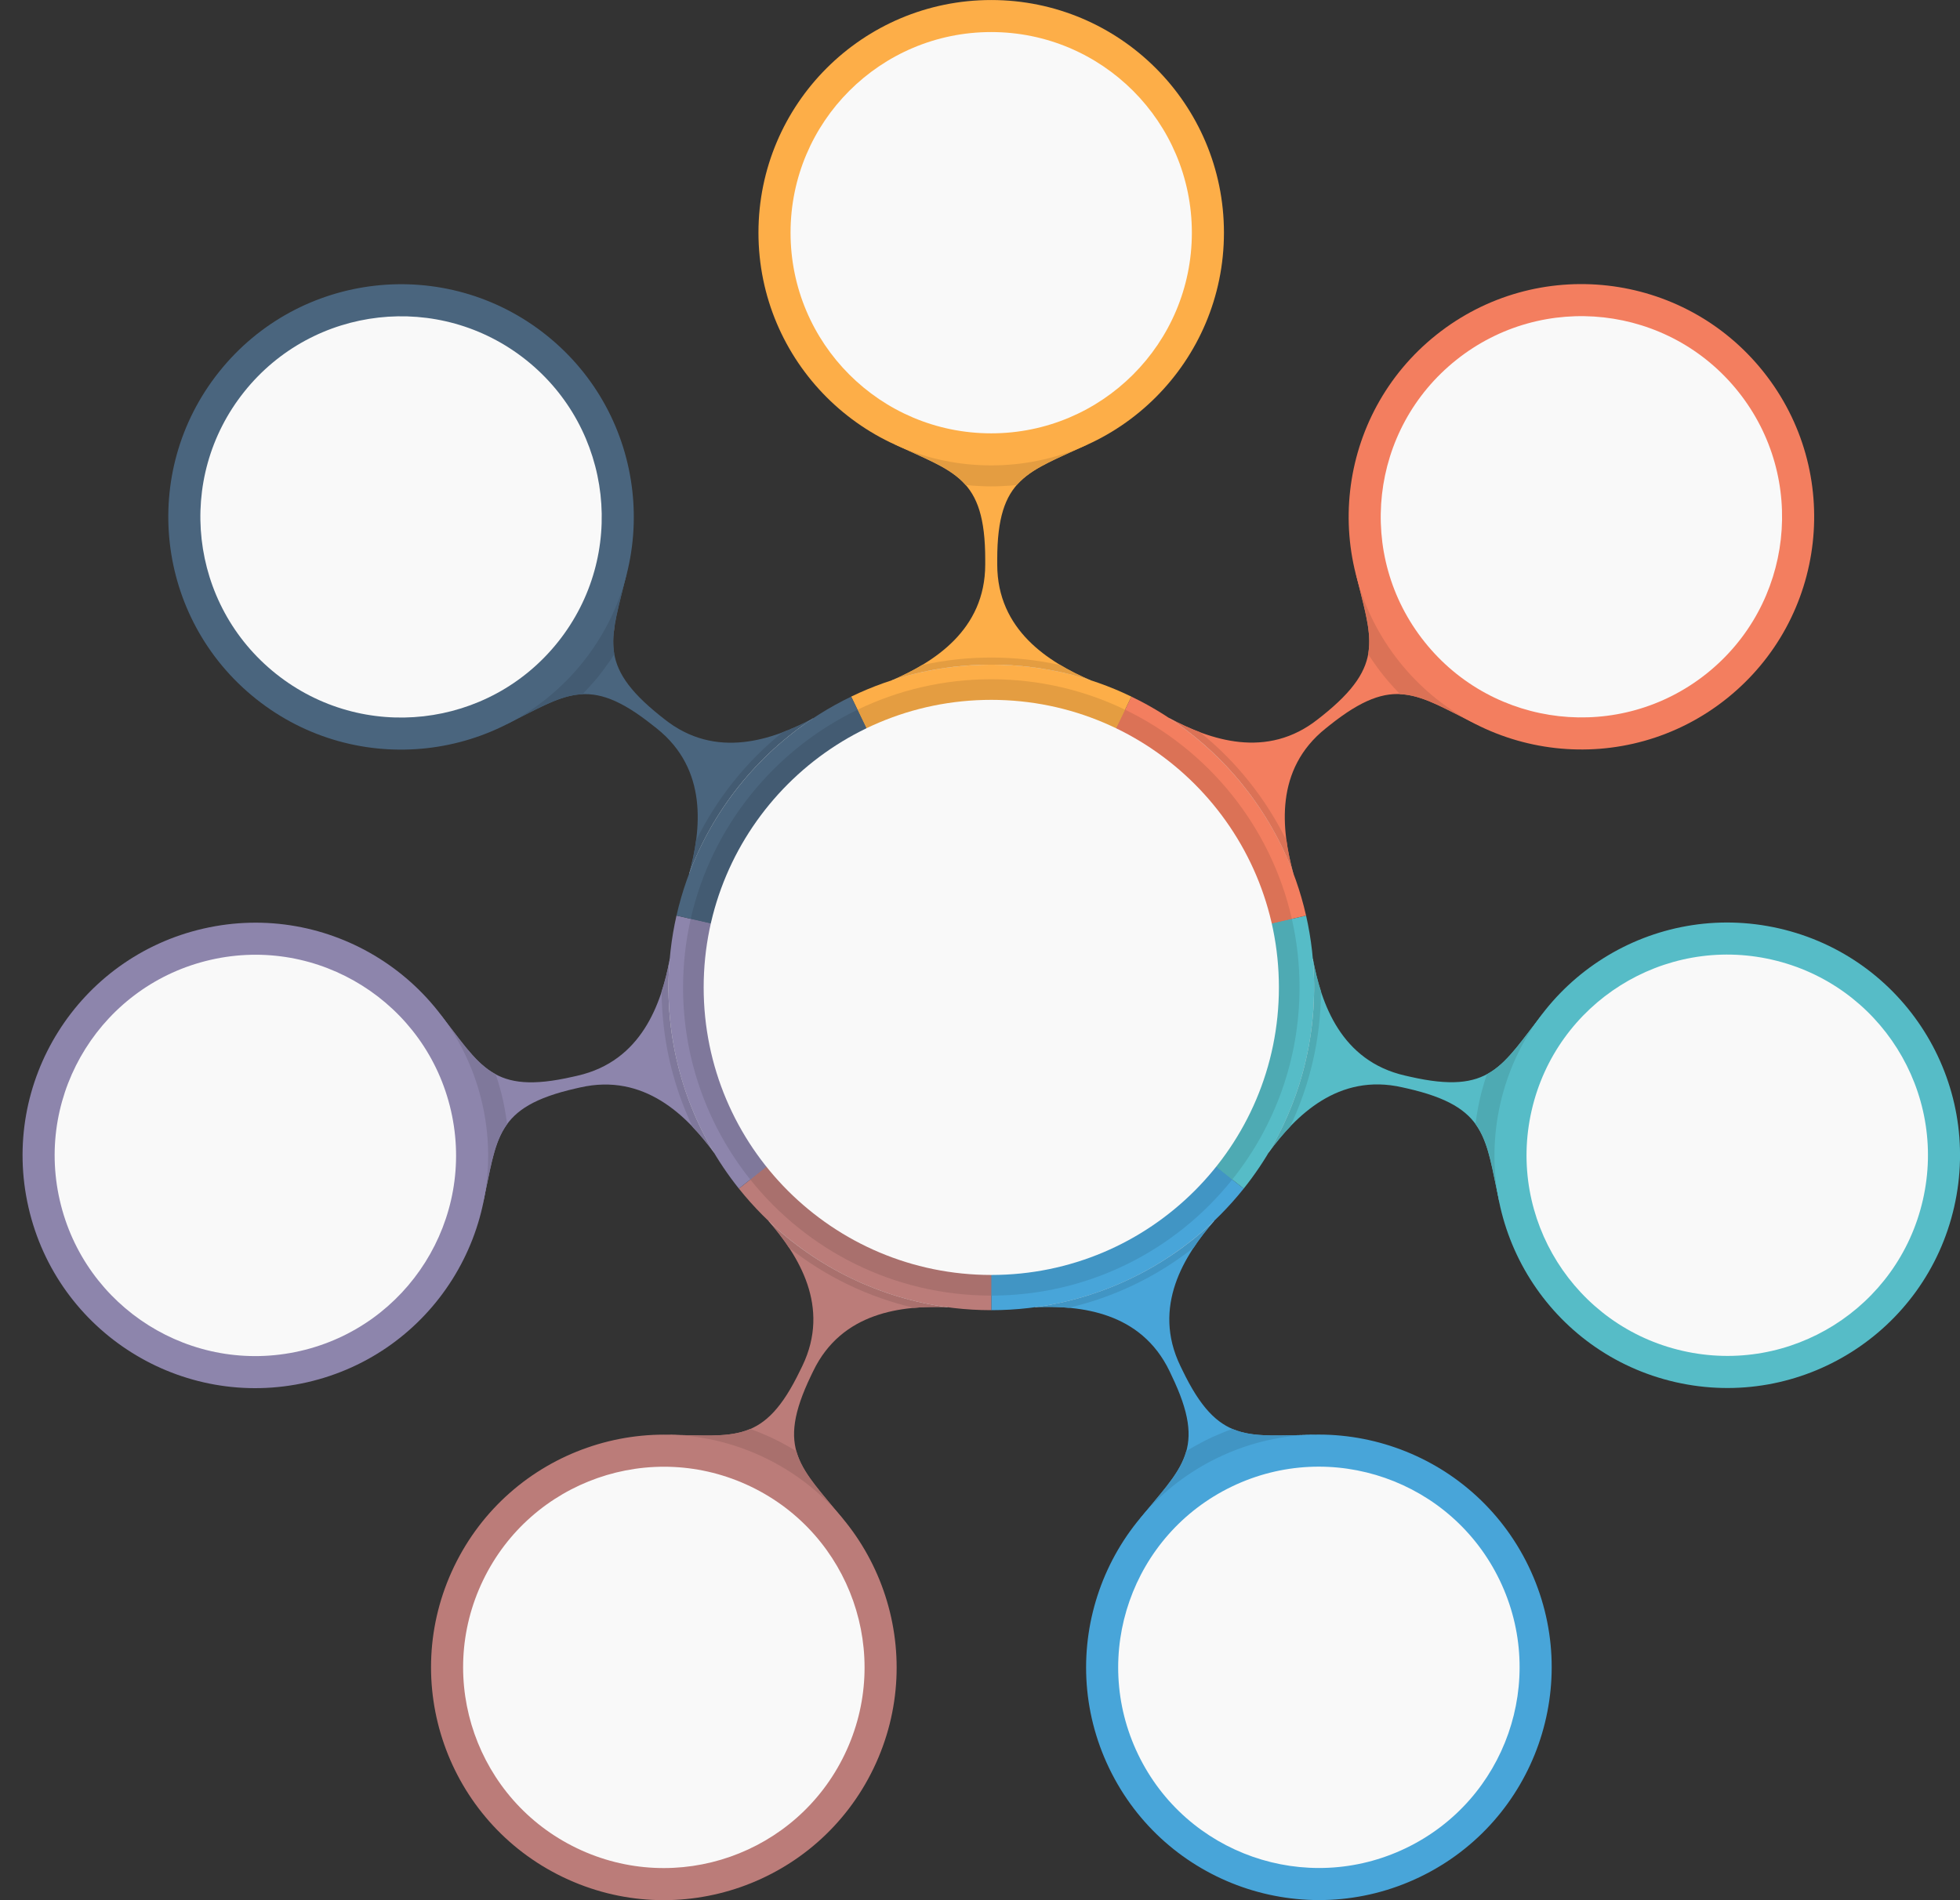 <?xml version="1.0" encoding="UTF-8"?><svg xmlns="http://www.w3.org/2000/svg" xmlns:xlink="http://www.w3.org/1999/xlink" height="320.2" preserveAspectRatio="xMidYMid meet" version="1.0" viewBox="-3.8 0.0 330.2 320.2" width="330.2" zoomAndPan="magnify"><rect x="-3.8" y="0.0" width="330.2" height="320.2" fill="#333333" stroke="none"/><defs><clipPath id="a"><path d="M 68 241 L 148 241 L 148 320.191 L 68 320.191 Z M 68 241"/></clipPath><clipPath id="b"><path d="M 179 241 L 258 241 L 258 320.191 L 179 320.191 Z M 179 241"/></clipPath><clipPath id="c"><path d="M 247 155 L 326.41 155 L 326.41 234 L 247 234 Z M 247 155"/></clipPath></defs><g><g><path d="M 120.672 132.484 L 120.68 132.473 C 120.887 132.223 121.094 131.969 121.301 131.719 C 124.793 127.496 128.801 123.941 133.156 121.062 C 126.422 124.637 116.773 128.082 108.109 121.16 L 107.469 120.656 C 96.496 111.91 99.262 107.398 101.809 96.484 C 100.402 101.172 98.137 105.77 94.977 110.02 C 94.68 110.434 94.375 110.82 94.039 111.242 C 93.707 111.656 93.395 112.055 93.051 112.43 C 89.621 116.453 85.645 119.684 81.379 122.105 C 91.449 117.191 95.238 113.492 106.199 122.242 L 106.84 122.746 C 115.516 129.664 114.301 139.844 112.312 147.199 C 114.148 142.312 116.73 137.613 120.07 133.273 C 120.266 133.004 120.473 132.734 120.672 132.484" fill="#4a657e"/></g><g><path d="M 128.016 123.414 C 128.016 123.41 128.016 123.41 128.016 123.41 C 129.5 122.852 130.914 122.207 132.234 121.539 C 130.918 122.207 129.5 122.855 128.016 123.414 M 132.309 121.504 C 132.363 121.473 132.422 121.445 132.48 121.414 C 132.422 121.445 132.363 121.473 132.309 121.504 M 132.691 121.305 C 132.727 121.285 132.762 121.27 132.797 121.25 C 132.762 121.27 132.727 121.285 132.691 121.305 M 132.938 121.176 C 132.98 121.156 133.02 121.133 133.059 121.113 C 133.02 121.133 132.977 121.156 132.938 121.176" fill="#e6e6e6"/></g><g><path d="M 112.34 147.094 C 112.797 145.402 113.207 143.566 113.465 141.652 C 115.156 138.199 117.242 134.867 119.746 131.734 C 122.238 128.605 125.02 125.832 128.016 123.414 C 129.5 122.855 130.918 122.207 132.234 121.539 C 132.258 121.527 132.281 121.516 132.309 121.504 C 132.363 121.473 132.422 121.445 132.48 121.414 C 132.551 121.379 132.621 121.344 132.691 121.305 C 132.727 121.285 132.762 121.27 132.797 121.25 C 132.844 121.227 132.891 121.199 132.938 121.176 C 132.977 121.156 133.02 121.133 133.059 121.113 C 130.762 122.645 128.586 124.348 126.555 126.199 C 126.551 126.203 126.547 126.207 126.543 126.211 C 126.305 126.426 126.07 126.645 125.836 126.867 C 125.785 126.914 125.734 126.965 125.684 127.012 C 125.629 127.066 125.574 127.117 125.52 127.172 C 125.285 127.395 125.059 127.617 124.832 127.844 C 124.816 127.859 124.797 127.875 124.781 127.891 C 124.531 128.141 124.281 128.395 124.035 128.652 C 124.023 128.664 124.008 128.68 123.996 128.691 C 123.914 128.773 123.836 128.859 123.758 128.941 C 123.746 128.957 123.73 128.969 123.719 128.984 C 123.48 129.234 123.242 129.492 123.008 129.75 C 122.98 129.777 122.957 129.801 122.934 129.828 C 122.711 130.078 122.484 130.328 122.262 130.582 C 122.238 130.609 122.215 130.641 122.188 130.668 C 122.117 130.75 122.047 130.832 121.977 130.914 C 121.965 130.922 121.957 130.934 121.949 130.945 C 121.793 131.125 121.637 131.309 121.48 131.492 C 121.48 131.496 121.48 131.496 121.48 131.496 C 121.207 131.82 120.938 132.148 120.672 132.484 C 120.488 132.715 120.309 132.945 120.129 133.176 C 120.102 133.215 120.074 133.246 120.047 133.285 C 120.008 133.336 119.969 133.387 119.93 133.438 C 119.852 133.539 119.777 133.641 119.699 133.738 C 119.688 133.758 119.676 133.773 119.66 133.793 C 116.637 137.828 114.16 142.297 112.34 147.094" fill="#435b72"/></g><g><path d="M 120.672 132.484 C 117.035 137.047 114.266 142.023 112.312 147.199 L 113.852 148.43 C 115.805 143.246 118.574 138.277 122.219 133.715 C 125.855 129.152 130.078 125.336 134.695 122.285 L 133.156 121.062 C 128.539 124.113 124.316 127.922 120.672 132.484" fill="#e6e6e6"/></g><g><path d="M 81.379 122.105 C 85.645 119.684 89.621 116.445 93.051 112.422 C 93.395 112.043 93.707 111.656 94.039 111.242 C 93.707 111.656 93.395 112.055 93.051 112.43 C 89.621 116.453 85.645 119.684 81.379 122.105 M 94.031 116.992 C 94.035 116.992 94.035 116.992 94.039 116.992 C 94.035 116.992 94.035 116.992 94.031 116.992 M 94.215 116.98 C 94.223 116.98 94.23 116.98 94.238 116.98 C 94.23 116.98 94.223 116.98 94.215 116.98 M 99.691 110.254 C 99.117 107.102 99.984 103.82 101.074 99.477 C 99.988 103.816 99.125 107.098 99.691 110.254" fill="#e6e6e6"/></g><g><path d="M 81.379 122.105 C 85.645 119.684 89.621 116.453 93.051 112.43 C 93.395 112.055 93.707 111.656 94.039 111.242 C 94.375 110.82 94.68 110.434 94.977 110.02 C 98.137 105.77 100.402 101.172 101.809 96.484 C 101.562 97.539 101.312 98.531 101.074 99.477 C 99.984 103.82 99.117 107.102 99.691 110.254 C 99.199 111.02 98.676 111.773 98.117 112.52 C 97.832 112.934 97.523 113.332 97.191 113.754 C 96.859 114.168 96.543 114.555 96.203 114.934 C 95.598 115.645 94.969 116.32 94.328 116.977 C 94.297 116.977 94.27 116.98 94.238 116.98 C 94.23 116.98 94.223 116.98 94.215 116.98 C 94.156 116.984 94.098 116.988 94.039 116.992 C 94.035 116.992 94.035 116.992 94.031 116.992 C 90.246 117.266 86.684 119.512 81.379 122.105" fill="#435b72"/></g><g><path d="M 88.211 56.449 C 105.141 69.945 107.926 94.625 94.422 111.551 C 80.918 128.484 56.246 131.262 39.32 117.762 C 22.387 104.258 19.605 79.586 33.109 62.656 C 46.609 45.727 71.281 42.945 88.211 56.449" fill="#4a657e"/></g><g><path d="M 84.844 60.672 C 99.445 72.316 101.84 93.59 90.199 108.184 C 78.559 122.781 57.281 125.18 42.688 113.535 C 28.086 101.895 25.691 80.621 37.332 66.027 C 48.973 51.434 70.246 49.031 84.844 60.672" fill="#f9f9f9"/></g><g><path d="M 110.18 178.5 L 110.18 178.48 C 110.105 178.176 110.043 177.852 109.98 177.527 C 108.855 172.164 108.566 166.816 109.035 161.617 C 107.633 169.105 104.301 178.797 93.492 181.262 L 92.699 181.441 C 79.02 184.566 77.219 179.598 70.273 170.797 C 73.062 174.828 75.238 179.473 76.59 184.574 C 76.734 185.07 76.852 185.555 76.977 186.078 C 77.086 186.602 77.191 187.086 77.281 187.59 C 78.281 192.773 78.336 197.902 77.562 202.746 C 80 191.812 79.48 186.547 93.148 183.422 L 93.941 183.242 C 104.762 180.777 111.961 188.066 116.477 194.203 C 113.797 189.723 111.734 184.781 110.422 179.465 C 110.332 179.141 110.258 178.816 110.18 178.5" fill="#8d85ac"/></g><g><path d="M 116.414 194.121 C 115.367 192.715 114.191 191.254 112.852 189.859 C 112.848 189.848 112.844 189.84 112.84 189.828 C 114.18 191.23 115.367 192.703 116.414 194.117 C 116.414 194.117 116.414 194.121 116.414 194.121 M 107.656 167.125 C 107.656 167.117 107.656 167.113 107.656 167.105 C 108.262 165.266 108.688 163.434 109.02 161.703 C 109.02 161.707 109.02 161.707 109.02 161.707 C 108.691 163.438 108.262 165.281 107.656 167.125" fill="#e6e6e6"/></g><g><path d="M 116.414 194.117 C 115.367 192.703 114.18 191.23 112.84 189.828 C 111.207 186.355 109.906 182.656 109.008 178.762 C 108.129 174.859 107.695 170.973 107.656 167.125 C 108.262 165.281 108.691 163.438 109.02 161.707 C 108.902 163.047 108.84 164.402 108.824 165.77 C 108.824 165.781 108.82 165.797 108.82 165.812 C 108.82 165.918 108.82 166.023 108.82 166.129 C 108.809 168.164 108.91 170.219 109.133 172.277 C 109.141 172.316 109.145 172.359 109.148 172.398 C 109.16 172.523 109.176 172.648 109.191 172.77 C 109.203 172.879 109.215 172.988 109.23 173.094 C 109.234 173.141 109.242 173.188 109.246 173.234 C 110.195 180.789 112.691 187.855 116.414 194.117" fill="#7f789b"/></g><g><path d="M 110.18 178.5 C 111.484 184.188 113.633 189.453 116.477 194.203 L 118.395 193.773 C 115.559 189.02 113.398 183.746 112.105 178.059 C 110.809 172.371 110.465 166.691 110.953 161.176 L 109.035 161.617 C 108.539 167.133 108.883 172.812 110.18 178.5" fill="#e6e6e6"/></g><g><path d="M 77.562 202.754 C 77.562 202.746 77.566 202.734 77.566 202.727 C 78.488 198.586 78.988 195.258 79.996 192.551 C 78.988 195.262 78.492 198.598 77.562 202.754 M 78.023 198.492 C 78.227 194.938 77.992 191.277 77.273 187.582 C 77.23 187.316 77.18 187.051 77.125 186.781 C 77.18 187.051 77.234 187.316 77.281 187.59 C 77.992 191.281 78.227 194.941 78.023 198.492 M 80.008 192.531 C 80.023 192.48 80.043 192.434 80.062 192.387 C 80.043 192.434 80.023 192.48 80.008 192.531 M 80.074 192.348 C 80.09 192.309 80.105 192.273 80.117 192.238 C 80.105 192.273 80.09 192.309 80.074 192.348 M 80.148 192.164 C 80.156 192.141 80.168 192.117 80.176 192.094 C 80.168 192.117 80.156 192.141 80.148 192.164 M 79.715 181.035 C 77.363 179.773 75.566 177.672 73.465 174.945 C 75.57 177.672 77.367 179.766 79.715 181.027 C 79.715 181.031 79.715 181.031 79.715 181.035" fill="#e6e6e6"/></g><g><path d="M 77.566 202.727 C 77.785 201.336 77.941 199.922 78.023 198.492 C 78.227 194.941 77.992 191.281 77.281 187.59 C 77.234 187.316 77.18 187.051 77.125 186.781 C 77.078 186.547 77.027 186.316 76.977 186.078 C 76.852 185.555 76.734 185.062 76.59 184.574 C 75.238 179.473 73.062 174.828 70.273 170.797 C 71.457 172.301 72.492 173.691 73.465 174.945 C 75.566 177.672 77.363 179.773 79.715 181.035 C 80.012 181.906 80.281 182.785 80.516 183.684 C 80.656 184.172 80.773 184.656 80.891 185.18 C 81.008 185.699 81.117 186.188 81.199 186.691 C 81.379 187.609 81.512 188.516 81.629 189.426 C 81.039 190.238 80.57 191.125 80.176 192.094 C 80.168 192.117 80.156 192.141 80.148 192.164 C 80.137 192.188 80.129 192.215 80.117 192.238 C 80.105 192.273 80.09 192.309 80.074 192.348 C 80.07 192.359 80.066 192.371 80.062 192.387 C 80.043 192.434 80.023 192.48 80.008 192.531 C 80.004 192.539 80 192.547 79.996 192.551 C 78.988 195.258 78.488 198.586 77.566 202.727" fill="#7f789b"/></g><g><path d="M 30.492 156.469 C 51.605 151.648 72.629 164.855 77.449 185.969 C 82.266 207.086 69.055 228.105 47.949 232.922 C 26.832 237.742 5.809 224.535 0.992 203.422 C -3.828 182.309 9.383 161.289 30.492 156.469" fill="#8d85ac"/></g><g><path d="M 31.699 161.734 C 49.902 157.578 68.027 168.977 72.18 187.176 C 76.336 205.371 64.949 223.5 46.746 227.656 C 28.539 231.812 10.414 220.422 6.262 202.223 C 2.105 184.02 13.496 165.891 31.699 161.734" fill="#f9f9f9"/></g><g><path d="M 139.617 215.391 L 139.598 215.383 C 139.32 215.246 139.023 215.094 138.727 214.941 C 133.84 212.484 129.473 209.371 125.703 205.77 C 130.68 211.531 136.188 220.172 131.371 230.168 L 131.012 230.898 C 124.938 243.535 119.914 241.852 108.711 241.789 C 113.605 242.121 118.594 243.309 123.426 245.441 C 123.902 245.641 124.352 245.848 124.828 246.082 C 125.316 246.316 125.758 246.539 126.207 246.781 C 130.895 249.23 134.938 252.391 138.23 256.008 C 131.203 247.277 126.758 244.414 132.848 231.77 L 133.199 231.043 C 138.016 221.043 148.211 219.973 155.824 220.27 C 150.652 219.566 145.492 218.09 140.508 215.805 C 140.211 215.672 139.906 215.527 139.617 215.391" fill="#bb7c79"/></g><g><path d="M 129.137 210.258 C 129.137 210.254 129.133 210.254 129.133 210.254 C 128.473 209.254 127.773 208.305 127.066 207.41 C 127.777 208.305 128.477 209.254 129.137 210.258 M 125.836 205.926 C 125.793 205.875 125.75 205.824 125.707 205.777 C 125.75 205.824 125.793 205.875 125.836 205.926" fill="#e6e6e6"/></g><g><path d="M 150.164 220.379 C 146.41 219.496 142.703 218.207 139.094 216.473 C 135.488 214.734 132.168 212.633 129.137 210.258 C 128.477 209.254 127.777 208.305 127.066 207.41 C 126.656 206.898 126.246 206.402 125.836 205.926 C 125.793 205.875 125.75 205.824 125.707 205.777 C 125.93 205.988 126.156 206.199 126.383 206.406 C 126.406 206.43 126.434 206.453 126.461 206.48 C 126.535 206.551 126.613 206.617 126.688 206.688 C 126.73 206.727 126.777 206.766 126.82 206.805 C 126.867 206.848 126.91 206.891 126.957 206.93 C 127.078 207.039 127.203 207.148 127.324 207.258 C 127.355 207.281 127.383 207.309 127.414 207.332 C 127.488 207.398 127.562 207.461 127.637 207.527 C 127.664 207.551 127.695 207.578 127.723 207.602 C 127.945 207.793 128.172 207.984 128.398 208.176 C 128.461 208.227 128.52 208.277 128.582 208.324 C 128.621 208.359 128.664 208.395 128.707 208.43 C 128.809 208.512 128.906 208.594 129.008 208.676 C 129.016 208.68 129.023 208.688 129.031 208.691 C 136.543 214.773 145.711 218.891 155.746 220.266 C 155.102 220.242 154.441 220.227 153.766 220.227 C 152.594 220.227 151.387 220.27 150.164 220.379" fill="#a9706d"/></g><g><path d="M 139.617 215.391 C 144.871 217.922 150.336 219.523 155.824 220.27 L 156.672 218.488 C 151.191 217.75 145.727 216.148 140.465 213.609 C 135.215 211.078 130.562 207.812 126.559 203.988 L 125.703 205.77 C 129.707 209.586 134.359 212.852 139.617 215.391" fill="#e6e6e6"/></g><g><path d="M 138.238 256.016 L 138.23 256.016 C 134.938 252.391 130.887 249.23 126.207 246.781 C 125.758 246.539 125.316 246.316 124.828 246.082 C 124.352 245.848 123.895 245.641 123.426 245.441 C 118.594 243.309 113.605 242.121 108.711 241.789 C 113.605 242.121 118.594 243.309 123.426 245.441 C 123.902 245.641 124.352 245.848 124.828 246.082 C 125.316 246.316 125.758 246.539 126.207 246.781 C 130.895 249.23 134.938 252.391 138.23 256.008 C 134.43 251.289 131.387 248.285 130.352 244.523 C 130.355 244.523 130.355 244.523 130.355 244.523 C 131.398 248.285 134.434 251.293 138.238 256.016 M 115.316 241.895 C 114.117 241.895 112.832 241.859 111.441 241.828 C 112.809 241.859 114.078 241.895 115.262 241.895 C 118.105 241.895 120.473 241.699 122.605 240.789 C 122.609 240.789 122.609 240.789 122.609 240.789 C 120.488 241.699 118.137 241.895 115.316 241.895" fill="#e6e6e6"/></g><g><path d="M 138.23 256.008 C 134.938 252.391 130.895 249.23 126.207 246.781 C 125.758 246.539 125.316 246.316 124.828 246.082 C 124.352 245.848 123.902 245.641 123.426 245.441 C 118.594 243.309 113.605 242.121 108.711 241.789 C 109.664 241.793 110.574 241.812 111.441 241.828 C 112.832 241.859 114.117 241.895 115.316 241.895 C 118.137 241.895 120.488 241.699 122.609 240.789 C 123.465 241.105 124.328 241.438 125.172 241.816 C 125.641 242.012 126.098 242.219 126.586 242.453 C 127.062 242.688 127.504 242.914 127.953 243.156 C 128.781 243.59 129.57 244.047 130.352 244.523 C 131.387 248.285 134.43 251.289 138.23 256.008" fill="#a9706d"/></g><g clip-path="url(#a)"><path d="M 72.707 263.957 C 82.105 244.441 105.539 236.242 125.051 245.641 C 144.562 255.039 152.762 278.473 143.367 297.98 C 133.969 317.492 110.535 325.695 91.023 316.297 C 71.512 306.898 63.312 283.469 72.707 263.957" fill="#bb7c79"/></g><g><path d="M 77.578 266.297 C 85.676 249.477 105.887 242.41 122.707 250.508 C 139.527 258.605 146.602 278.812 138.496 295.633 C 130.398 312.461 110.188 319.527 93.367 311.426 C 76.547 303.328 69.473 283.121 77.578 266.297" fill="#f9f9f9"/></g><g><path d="M 186.805 215.383 C 186.508 215.527 186.211 215.66 185.914 215.797 C 180.938 218.082 175.789 219.559 170.613 220.262 C 178.219 219.953 188.406 221.043 193.223 231.031 L 193.57 231.77 C 199.656 244.406 195.219 247.277 188.18 256 C 191.492 252.383 195.535 249.223 200.215 246.773 C 200.664 246.531 201.105 246.305 201.59 246.07 C 202.066 245.84 202.527 245.633 202.996 245.441 C 207.828 243.301 212.824 242.113 217.711 241.789 C 206.504 241.844 201.492 243.523 195.406 230.891 L 195.047 230.152 C 190.234 220.16 195.742 211.512 200.727 205.754 C 196.957 209.359 192.59 212.465 187.695 214.934 C 187.398 215.086 187.109 215.238 186.805 215.383" fill="#48a5d9"/></g><g><path d="M 175.723 220.324 C 174.68 220.25 173.656 220.219 172.66 220.219 C 172.309 220.219 171.965 220.223 171.621 220.23 C 171.973 220.223 172.328 220.219 172.688 220.219 C 173.676 220.219 174.691 220.246 175.723 220.324 M 197.281 210.25 C 198.363 208.605 199.562 207.102 200.727 205.754 C 199.566 207.094 198.367 208.605 197.289 210.242 C 197.285 210.246 197.281 210.246 197.281 210.25" fill="#e6e6e6"/></g><g><path d="M 176.266 220.367 C 176.086 220.352 175.902 220.34 175.723 220.324 C 174.691 220.246 173.676 220.219 172.688 220.219 C 172.328 220.219 171.973 220.223 171.621 220.23 C 171.32 220.234 171.02 220.246 170.727 220.258 C 179.547 219.035 187.688 215.699 194.629 210.773 C 196.805 209.238 198.84 207.559 200.727 205.754 C 199.562 207.102 198.363 208.605 197.281 210.25 C 194.25 212.621 190.934 214.727 187.324 216.461 C 183.719 218.199 180.008 219.484 176.266 220.367" fill="#4195c4"/></g><g><path d="M 186.805 215.383 C 192.07 212.844 196.723 209.566 200.727 205.754 L 199.871 203.969 C 195.867 207.797 191.215 211.07 185.949 213.609 C 180.703 216.137 175.238 217.73 169.75 218.477 L 170.613 220.262 C 176.094 219.512 181.559 217.91 186.805 215.383" fill="#e6e6e6"/></g><g><path d="M 189.035 254.949 C 189.062 254.922 189.086 254.891 189.109 254.863 C 189.086 254.895 189.062 254.922 189.035 254.949 M 189.191 254.766 C 189.223 254.723 189.258 254.684 189.289 254.645 C 189.258 254.684 189.223 254.727 189.191 254.766 M 189.32 254.605 C 192.586 250.66 195.129 247.895 196.055 244.516 C 196.059 244.512 196.062 244.512 196.066 244.508 C 195.141 247.891 192.59 250.66 189.32 254.605 M 211.145 241.891 C 208.305 241.891 205.941 241.695 203.812 240.781 C 205.945 241.695 208.316 241.887 211.16 241.887 C 213.098 241.887 215.258 241.801 217.711 241.789 C 215.25 241.801 213.086 241.891 211.145 241.891" fill="#e6e6e6"/></g><g><path d="M 188.18 256 C 188.473 255.641 188.758 255.289 189.035 254.949 C 189.062 254.922 189.086 254.895 189.109 254.863 C 189.137 254.828 189.164 254.797 189.191 254.766 C 189.223 254.727 189.258 254.684 189.289 254.645 C 189.301 254.633 189.309 254.617 189.32 254.605 C 192.59 250.66 195.141 247.891 196.066 244.508 C 196.844 244.035 197.645 243.578 198.469 243.148 C 198.918 242.902 199.359 242.68 199.844 242.445 C 200.32 242.211 200.773 242.004 201.238 241.816 C 202.094 241.438 202.957 241.098 203.812 240.781 C 205.941 241.695 208.305 241.891 211.145 241.891 C 213.086 241.891 215.25 241.801 217.711 241.789 C 217.254 241.816 216.793 241.855 216.332 241.902 C 211.887 242.344 207.375 243.5 202.984 245.441 C 202.586 245.605 202.184 245.785 201.77 245.984 C 201.711 246.016 201.652 246.043 201.59 246.07 C 201.105 246.305 200.656 246.531 200.215 246.773 C 195.535 249.223 191.492 252.383 188.18 256" fill="#4195c4"/></g><g clip-path="url(#b)"><path d="M 183.066 297.969 C 173.672 278.461 181.867 255.023 201.379 245.625 C 220.891 236.23 244.324 244.434 253.723 263.941 C 263.117 283.453 254.918 306.887 235.406 316.285 C 215.898 325.68 192.461 317.48 183.066 297.969" fill="#48a5d9"/></g><g><path d="M 187.934 295.629 C 179.832 278.805 186.906 258.598 203.723 250.496 C 220.547 242.395 240.754 249.465 248.855 266.285 C 256.953 283.109 249.879 303.316 233.062 311.414 C 216.242 319.516 196.035 312.445 187.934 295.629" fill="#f9f9f9"/></g><g><path d="M 216.227 178.48 C 216.152 178.805 216.07 179.121 215.992 179.438 C 214.676 184.754 212.617 189.695 209.941 194.188 C 214.453 188.039 221.652 180.75 232.461 183.227 L 233.262 183.406 C 246.934 186.527 246.41 191.785 248.84 202.727 C 248.074 197.887 248.129 192.758 249.129 187.57 C 249.219 187.066 249.316 186.582 249.434 186.059 C 249.551 185.539 249.668 185.051 249.812 184.559 C 251.164 179.445 253.34 174.801 256.141 170.777 C 249.191 179.578 247.383 184.547 233.711 181.426 L 232.922 181.246 C 222.094 178.777 218.773 169.078 217.379 161.59 C 217.844 166.789 217.559 172.137 216.434 177.5 C 216.367 177.836 216.297 178.156 216.227 178.48" fill="#56bcc7"/></g><g><path d="M 209.973 194.148 C 210 194.109 210.027 194.07 210.059 194.031 C 210.027 194.07 210 194.109 209.973 194.148 M 218.746 167.09 C 218.137 165.215 217.703 163.344 217.379 161.59 C 217.711 163.344 218.141 165.207 218.746 167.078 C 218.746 167.082 218.746 167.086 218.746 167.09" fill="#e6e6e6"/></g><g><path d="M 209.973 194.148 C 213.969 187.434 216.559 179.785 217.336 171.609 C 217.504 169.898 217.59 168.195 217.594 166.504 C 217.598 164.855 217.523 163.215 217.379 161.59 C 217.703 163.344 218.137 165.215 218.746 167.09 C 218.719 170.949 218.285 174.84 217.395 178.742 C 216.504 182.648 215.199 186.355 213.551 189.832 C 212.242 191.203 211.082 192.641 210.059 194.031 C 210.027 194.07 210 194.109 209.973 194.148" fill="#4eaab3"/></g><g><path d="M 216.227 178.48 C 217.52 172.785 217.863 167.105 217.379 161.59 L 215.449 161.148 C 215.945 166.664 215.605 172.344 214.301 178.039 C 213.004 183.73 210.852 188.984 208.016 193.746 L 209.941 194.188 C 212.77 189.426 214.93 184.172 216.227 178.48" fill="#e6e6e6"/></g><g><path d="M 248.84 202.727 C 247.527 196.816 247.066 192.559 244.773 189.406 C 244.773 189.406 244.773 189.402 244.773 189.398 C 247.074 192.551 247.527 196.809 248.84 202.727 M 248.316 196.227 C 248.305 193.387 248.566 190.488 249.129 187.57 C 249.219 187.066 249.316 186.582 249.434 186.059 C 249.551 185.539 249.668 185.051 249.812 184.559 C 251.164 179.445 253.34 174.801 256.141 170.777 C 253.34 174.801 251.164 179.453 249.812 184.566 C 249.668 185.051 249.551 185.539 249.434 186.059 C 249.316 186.582 249.219 187.066 249.129 187.57 C 248.566 190.488 248.305 193.387 248.316 196.227 M 247.711 180.398 C 247.715 180.395 247.715 180.395 247.719 180.391 C 247.715 180.395 247.715 180.395 247.711 180.398 M 248.141 180.09 C 248.148 180.082 248.16 180.074 248.168 180.066 C 248.16 180.074 248.148 180.082 248.141 180.09 M 248.562 179.762 C 248.578 179.746 248.598 179.734 248.613 179.719 C 248.598 179.734 248.578 179.746 248.562 179.762 M 248.762 179.598 C 248.777 179.578 248.797 179.562 248.816 179.547 C 248.797 179.562 248.777 179.578 248.762 179.598 M 248.969 179.414 C 248.996 179.391 249.023 179.367 249.051 179.344 C 249.023 179.367 248.996 179.391 248.969 179.414 M 249.145 179.262 C 249.203 179.203 249.266 179.148 249.328 179.094 C 249.266 179.148 249.203 179.203 249.145 179.262 M 249.375 179.047 C 249.414 179.008 249.453 178.973 249.496 178.934 C 249.453 178.973 249.414 179.008 249.375 179.047 M 249.523 178.902 C 251.605 176.902 253.504 174.117 256.141 170.777 C 253.508 174.113 251.609 176.902 249.523 178.902" fill="#e6e6e6"/></g><g><path d="M 248.84 202.727 C 247.527 196.809 247.074 192.551 244.773 189.398 C 244.891 188.492 245.027 187.578 245.203 186.672 C 245.297 186.176 245.395 185.684 245.52 185.16 C 245.629 184.637 245.754 184.152 245.891 183.664 C 246.133 182.773 246.402 181.883 246.691 181.02 C 247.043 180.832 247.383 180.625 247.711 180.398 C 247.715 180.395 247.715 180.395 247.719 180.391 C 247.859 180.297 248 180.195 248.141 180.09 C 248.148 180.082 248.16 180.074 248.168 180.066 C 248.301 179.969 248.434 179.867 248.562 179.762 C 248.578 179.746 248.598 179.734 248.613 179.719 C 248.66 179.68 248.711 179.637 248.762 179.598 C 248.777 179.578 248.797 179.562 248.816 179.547 C 248.867 179.504 248.918 179.461 248.969 179.414 C 248.996 179.391 249.023 179.367 249.051 179.344 C 249.082 179.316 249.113 179.289 249.145 179.262 C 249.203 179.203 249.266 179.148 249.328 179.094 C 249.344 179.078 249.359 179.062 249.375 179.047 C 249.414 179.008 249.453 178.973 249.496 178.934 C 249.504 178.926 249.516 178.914 249.523 178.902 C 251.609 176.902 253.508 174.113 256.141 170.777 C 253.34 174.801 251.164 179.445 249.812 184.559 C 249.668 185.051 249.551 185.539 249.434 186.059 C 249.316 186.582 249.219 187.066 249.129 187.57 C 248.566 190.488 248.305 193.387 248.316 196.227 C 248.328 198.438 248.508 200.609 248.84 202.727" fill="#4eaab3"/></g><g clip-path="url(#c)"><path d="M 278.465 232.898 C 257.352 228.078 244.141 207.055 248.965 185.945 C 253.777 164.828 274.801 151.621 295.914 156.441 C 317.027 161.262 330.238 182.277 325.414 203.395 C 320.598 224.508 299.578 237.715 278.465 232.898" fill="#56bcc7"/></g><g><path d="M 279.668 227.625 C 261.465 223.477 250.074 205.348 254.227 187.148 C 258.383 168.941 276.512 157.551 294.711 161.707 C 312.914 165.863 324.305 183.988 320.148 202.191 C 315.992 220.391 297.867 231.785 279.668 227.625" fill="#f9f9f9"/></g><g><path d="M 205.715 132.465 L 205.723 132.473 C 205.922 132.727 206.129 132.988 206.324 133.246 C 209.664 137.594 212.238 142.285 214.074 147.172 C 212.094 139.816 210.879 129.648 219.555 122.727 L 220.184 122.223 C 231.156 113.477 234.938 117.176 245.016 122.078 C 240.75 119.668 236.773 116.438 233.336 112.414 C 233 112.035 232.688 111.648 232.344 111.227 C 232.02 110.812 231.715 110.414 231.418 110 C 228.258 105.762 225.988 101.164 224.586 96.465 C 227.133 107.383 229.887 111.891 218.926 120.641 L 218.285 121.145 C 209.609 128.062 199.961 124.617 193.23 121.035 C 197.586 123.914 201.59 127.48 205.082 131.699 C 205.301 131.953 205.516 132.215 205.715 132.465" fill="#f37e5f"/></g><g><path d="M 214.023 146.98 C 214.023 146.977 214.023 146.977 214.02 146.973 C 213.578 145.309 213.18 143.504 212.926 141.629 C 212.93 141.633 212.93 141.633 212.93 141.637 C 213.184 143.508 213.586 145.312 214.023 146.98 M 198.379 123.395 C 196.535 122.703 194.805 121.871 193.23 121.035 C 194.805 121.871 196.543 122.699 198.379 123.395" fill="#e6e6e6"/></g><g><path d="M 214.02 146.973 C 211.555 140.52 207.895 134.656 203.312 129.652 C 203.273 129.609 203.23 129.566 203.191 129.523 C 203.164 129.492 203.137 129.465 203.109 129.434 C 201.605 127.805 200.016 126.289 198.359 124.887 C 198.355 124.883 198.355 124.883 198.352 124.879 C 198.258 124.801 198.168 124.723 198.074 124.648 C 198.02 124.602 197.965 124.555 197.91 124.508 C 197.859 124.469 197.809 124.426 197.758 124.383 C 197.656 124.301 197.559 124.219 197.457 124.137 C 197.445 124.129 197.434 124.117 197.418 124.105 C 196.066 123.008 194.668 121.984 193.23 121.035 C 194.805 121.871 196.535 122.703 198.379 123.395 C 201.375 125.816 204.156 128.586 206.648 131.719 C 209.148 134.855 211.234 138.176 212.926 141.629 C 213.18 143.504 213.578 145.309 214.02 146.973" fill="#db7256"/></g><g><path d="M 205.715 132.465 C 202.078 127.902 197.848 124.094 193.23 121.035 L 191.691 122.27 C 196.309 125.32 200.539 129.137 204.176 133.699 C 207.809 138.254 210.582 143.219 212.535 148.402 L 214.074 147.172 C 212.129 141.996 209.348 137.027 205.715 132.465" fill="#e6e6e6"/></g><g><path d="M 237.344 118.32 C 235.512 117.547 233.812 117.039 232.055 116.969 C 232.055 116.965 232.051 116.961 232.047 116.957 C 233.809 117.031 235.508 117.539 237.344 118.32 M 226.695 110.242 C 226.695 110.238 226.695 110.238 226.691 110.234 C 227.238 107.246 226.488 104.137 225.48 100.105 C 226.492 104.133 227.246 107.246 226.695 110.242" fill="#e6e6e6"/></g><g><path d="M 245.016 122.078 C 242.023 120.617 239.582 119.27 237.344 118.32 C 235.508 117.539 233.809 117.031 232.047 116.957 C 231.422 116.293 230.793 115.621 230.191 114.926 C 229.859 114.547 229.535 114.16 229.203 113.734 C 228.871 113.32 228.562 112.926 228.266 112.512 C 227.719 111.766 227.199 111.004 226.695 110.242 C 227.246 107.246 226.492 104.133 225.48 100.105 C 225.199 98.98 224.895 97.781 224.594 96.496 C 226 101.184 228.266 105.77 231.418 110 C 231.715 110.414 232.02 110.812 232.344 111.227 C 232.688 111.648 233 112.035 233.336 112.414 C 236.773 116.438 240.75 119.668 245.016 122.078" fill="#db7256"/></g><g><path d="M 224.594 96.496 C 224.594 96.484 224.59 96.477 224.586 96.465 L 224.586 96.457 C 224.59 96.469 224.594 96.48 224.594 96.496" fill="#e6e6e6"/></g><g><path d="M 287.066 117.738 C 270.137 131.238 245.465 128.465 231.965 111.531 C 218.461 94.594 221.242 69.93 238.172 56.426 C 255.105 42.926 279.773 45.703 293.277 62.637 C 306.781 79.566 304 104.234 287.066 117.738" fill="#f37e5f"/></g><g><path d="M 283.699 113.512 C 269.098 125.156 247.824 122.758 236.191 108.16 C 224.543 93.562 226.941 72.289 241.539 60.652 C 256.137 49.008 277.41 51.402 289.051 66.004 C 300.688 80.602 298.297 101.875 283.699 113.512" fill="#f9f9f9"/></g><g><path d="M 163.195 112 C 163.52 112 163.855 112.008 164.188 112.016 C 169.66 112.105 174.934 113.023 179.902 114.629 C 172.918 111.602 164.203 106.203 164.203 95.113 L 164.203 94.297 C 164.203 80.266 169.453 79.609 179.578 74.801 C 175.031 76.629 170.02 77.719 164.734 77.898 C 164.223 77.926 163.727 77.934 163.195 77.934 C 162.656 77.934 162.16 77.926 161.648 77.898 C 156.367 77.719 151.352 76.629 146.809 74.801 C 156.934 79.609 162.18 80.266 162.18 94.297 L 162.18 95.113 C 162.18 106.203 153.461 111.602 146.477 114.637 C 151.434 113.023 156.719 112.105 162.199 112.016 C 162.531 112.008 162.863 112 163.195 112" fill="#fdae48"/></g><g><path d="M 146.613 114.574 C 146.652 114.559 146.691 114.543 146.73 114.523 C 146.691 114.543 146.652 114.559 146.613 114.574 M 146.812 114.488 C 146.887 114.457 146.961 114.422 147.035 114.391 C 146.961 114.422 146.887 114.457 146.812 114.488 M 147.117 114.352 C 147.195 114.316 147.277 114.281 147.355 114.246 C 147.273 114.281 147.195 114.316 147.117 114.352 M 147.438 114.207 C 147.52 114.172 147.602 114.133 147.684 114.094 C 147.602 114.133 147.52 114.172 147.438 114.207 M 147.742 114.066 C 147.836 114.023 147.93 113.98 148.023 113.934 C 147.93 113.98 147.836 114.023 147.742 114.066 M 148.039 113.926 C 148.77 113.582 149.512 113.207 150.25 112.805 C 149.512 113.207 148.77 113.582 148.039 113.926 M 150.254 112.805 C 150.352 112.75 150.449 112.695 150.547 112.641 C 150.449 112.695 150.352 112.75 150.254 112.805 M 150.625 112.598 C 150.672 112.57 150.723 112.543 150.77 112.516 C 150.723 112.543 150.676 112.57 150.625 112.598" fill="#e6e6e6"/></g><g><path d="M 146.613 114.574 C 146.652 114.559 146.691 114.543 146.73 114.523 C 146.758 114.512 146.785 114.5 146.812 114.488 C 146.887 114.457 146.961 114.422 147.035 114.391 C 147.062 114.375 147.09 114.363 147.117 114.352 C 147.195 114.316 147.273 114.281 147.355 114.246 C 147.383 114.234 147.406 114.219 147.438 114.207 C 147.52 114.172 147.602 114.133 147.684 114.094 C 147.703 114.086 147.723 114.074 147.742 114.066 C 147.836 114.023 147.93 113.98 148.023 113.934 C 148.027 113.934 148.035 113.93 148.039 113.926 C 148.77 113.582 149.512 113.207 150.25 112.805 C 150.25 112.805 150.254 112.805 150.254 112.805 C 150.352 112.75 150.449 112.695 150.547 112.641 C 150.574 112.629 150.598 112.613 150.625 112.598 C 150.676 112.57 150.723 112.543 150.77 112.516 C 151.023 112.375 151.273 112.23 151.523 112.078 C 155.285 111.242 159.184 110.801 163.195 110.801 C 167.203 110.801 171.098 111.242 174.859 112.078 C 176.496 113.059 178.176 113.879 179.766 114.566 C 174.875 113.004 169.688 112.117 164.305 112.012 C 164.285 112.012 164.266 112.012 164.246 112.008 C 164.102 112.008 163.957 112.004 163.812 112.004 C 163.773 112.004 163.73 112.004 163.691 112 C 163.527 112 163.363 112 163.195 112 C 163.031 112 162.867 112 162.703 112 C 162.66 112.004 162.621 112.004 162.578 112.004 C 162.434 112.004 162.293 112.008 162.152 112.008 C 162.129 112.012 162.105 112.012 162.086 112.012 C 161.91 112.016 161.734 112.02 161.562 112.023 C 161.559 112.023 161.559 112.023 161.559 112.023 C 156.363 112.176 151.348 113.059 146.613 114.574" fill="#e49d41"/></g><g><path d="M 163.195 112 C 157.355 112 151.738 112.926 146.477 114.637 L 146.477 116.605 C 151.738 114.898 157.355 113.969 163.195 113.969 C 169.027 113.969 174.637 114.898 179.902 116.605 L 179.902 114.629 C 174.637 112.926 169.027 112 163.195 112" fill="#e6e6e6"/></g><g><path d="M 158.898 81.734 C 158.895 81.734 158.891 81.73 158.887 81.73 C 156.32 78.797 152.281 77.402 146.801 74.801 L 146.809 74.801 C 152.285 77.402 156.336 78.789 158.898 81.734 M 167.488 81.73 C 170.051 78.789 174.102 77.402 179.578 74.801 C 174.105 77.402 170.062 78.797 167.488 81.73" fill="#e6e6e6"/></g><g><path d="M 163.195 81.957 C 162.656 81.957 162.16 81.949 161.648 81.922 C 160.727 81.895 159.812 81.82 158.898 81.734 C 156.336 78.789 152.285 77.402 146.809 74.801 C 151.352 76.629 156.367 77.719 161.648 77.898 C 162.16 77.926 162.656 77.934 163.195 77.934 C 163.727 77.934 164.223 77.926 164.734 77.898 C 170.02 77.719 175.031 76.629 179.578 74.801 C 174.102 77.402 170.051 78.789 167.488 81.73 C 166.578 81.82 165.66 81.895 164.734 81.922 C 164.223 81.949 163.727 81.957 163.195 81.957" fill="#e49d41"/></g><g><path d="M 202.398 39.211 C 202.398 60.863 184.844 78.422 163.188 78.422 C 141.535 78.422 123.977 60.863 123.977 39.211 C 123.977 17.555 141.535 0.004 163.188 0.004 C 184.844 0.004 202.398 17.555 202.398 39.211" fill="#fdae48"/></g><g><path d="M 196.992 39.211 C 196.992 57.883 181.855 73.02 163.188 73.02 C 144.516 73.02 129.383 57.883 129.383 39.211 C 129.383 20.539 144.516 5.402 163.188 5.402 C 181.855 5.402 196.992 20.539 196.992 39.211" fill="#f9f9f9"/></g><g><path d="M 205.723 200.289 C 195.758 212.773 180.414 220.773 163.195 220.773 L 163.195 166.387 L 205.723 200.289" fill="#48a5d9"/></g><g><path d="M 163.195 220.773 C 145.988 220.773 130.645 212.773 120.68 200.289 L 163.195 166.387 L 163.195 220.773" fill="#bb7c79"/></g><g><path d="M 216.234 154.281 C 217.117 158.168 217.586 162.227 217.586 166.387 C 217.586 179.211 213.148 190.992 205.723 200.289 L 163.195 166.387 L 216.234 154.281" fill="#56bcc7"/></g><g><path d="M 120.68 200.289 C 113.258 190.992 108.82 179.211 108.82 166.387 C 108.82 162.227 109.285 158.168 110.168 154.281 L 163.195 166.387 L 120.68 200.289" fill="#8d85ac"/></g><g><path d="M 216.234 154.281 L 163.195 166.387 L 186.805 117.383 C 201.512 124.465 212.535 137.98 216.234 154.281" fill="#f37e5f"/></g><g><path d="M 139.598 117.383 C 146.734 113.926 154.746 112 163.195 112 C 171.656 112 179.668 113.926 186.805 117.383 L 163.195 166.387 L 139.598 117.383" fill="#fdae48"/></g><g><path d="M 110.168 154.281 C 113.879 137.98 124.895 124.465 139.598 117.383 L 163.195 166.387 L 110.168 154.281" fill="#4a657e"/></g><g><path d="M 163.195 218.316 L 163.195 166.387 L 203.801 198.758 C 194.285 210.68 179.637 218.316 163.195 218.316" fill="#4195c4"/></g><g><path d="M 163.195 218.316 C 146.77 218.316 132.117 210.676 122.602 198.758 L 163.195 166.387 L 163.195 218.316" fill="#a9706d"/></g><g><path d="M 203.801 198.758 L 163.195 166.387 L 213.836 154.828 C 214.68 158.547 215.129 162.414 215.129 166.387 C 215.129 178.625 210.891 189.879 203.801 198.758" fill="#4eaab3"/></g><g><path d="M 122.602 198.758 C 115.516 189.879 111.277 178.625 111.277 166.387 C 111.277 162.414 111.723 158.547 112.566 154.828 L 163.195 166.387 L 122.602 198.758" fill="#7f789b"/></g><g><path d="M 163.195 166.387 L 185.738 119.59 C 199.777 126.367 210.297 139.27 213.836 154.828 L 163.195 166.387" fill="#db7256"/></g><g><path d="M 163.195 166.387 L 140.664 119.594 C 147.48 116.301 155.125 114.457 163.195 114.457 C 171.273 114.457 178.922 116.301 185.738 119.59 L 163.195 166.387" fill="#e49d41"/></g><g><path d="M 163.195 166.387 L 163.195 166.387 M 163.195 166.387 L 112.566 154.828 C 116.105 139.273 126.629 126.367 140.664 119.594 L 163.195 166.387" fill="#435b72"/></g><g><path d="M 163.199 117.93 C 136.441 117.93 114.746 139.621 114.746 166.387 C 114.746 193.148 136.441 214.84 163.199 214.84 C 189.969 214.84 211.656 193.148 211.656 166.387 C 211.656 139.621 189.969 117.93 163.199 117.93" fill="#f9f9f9"/></g></g></svg>